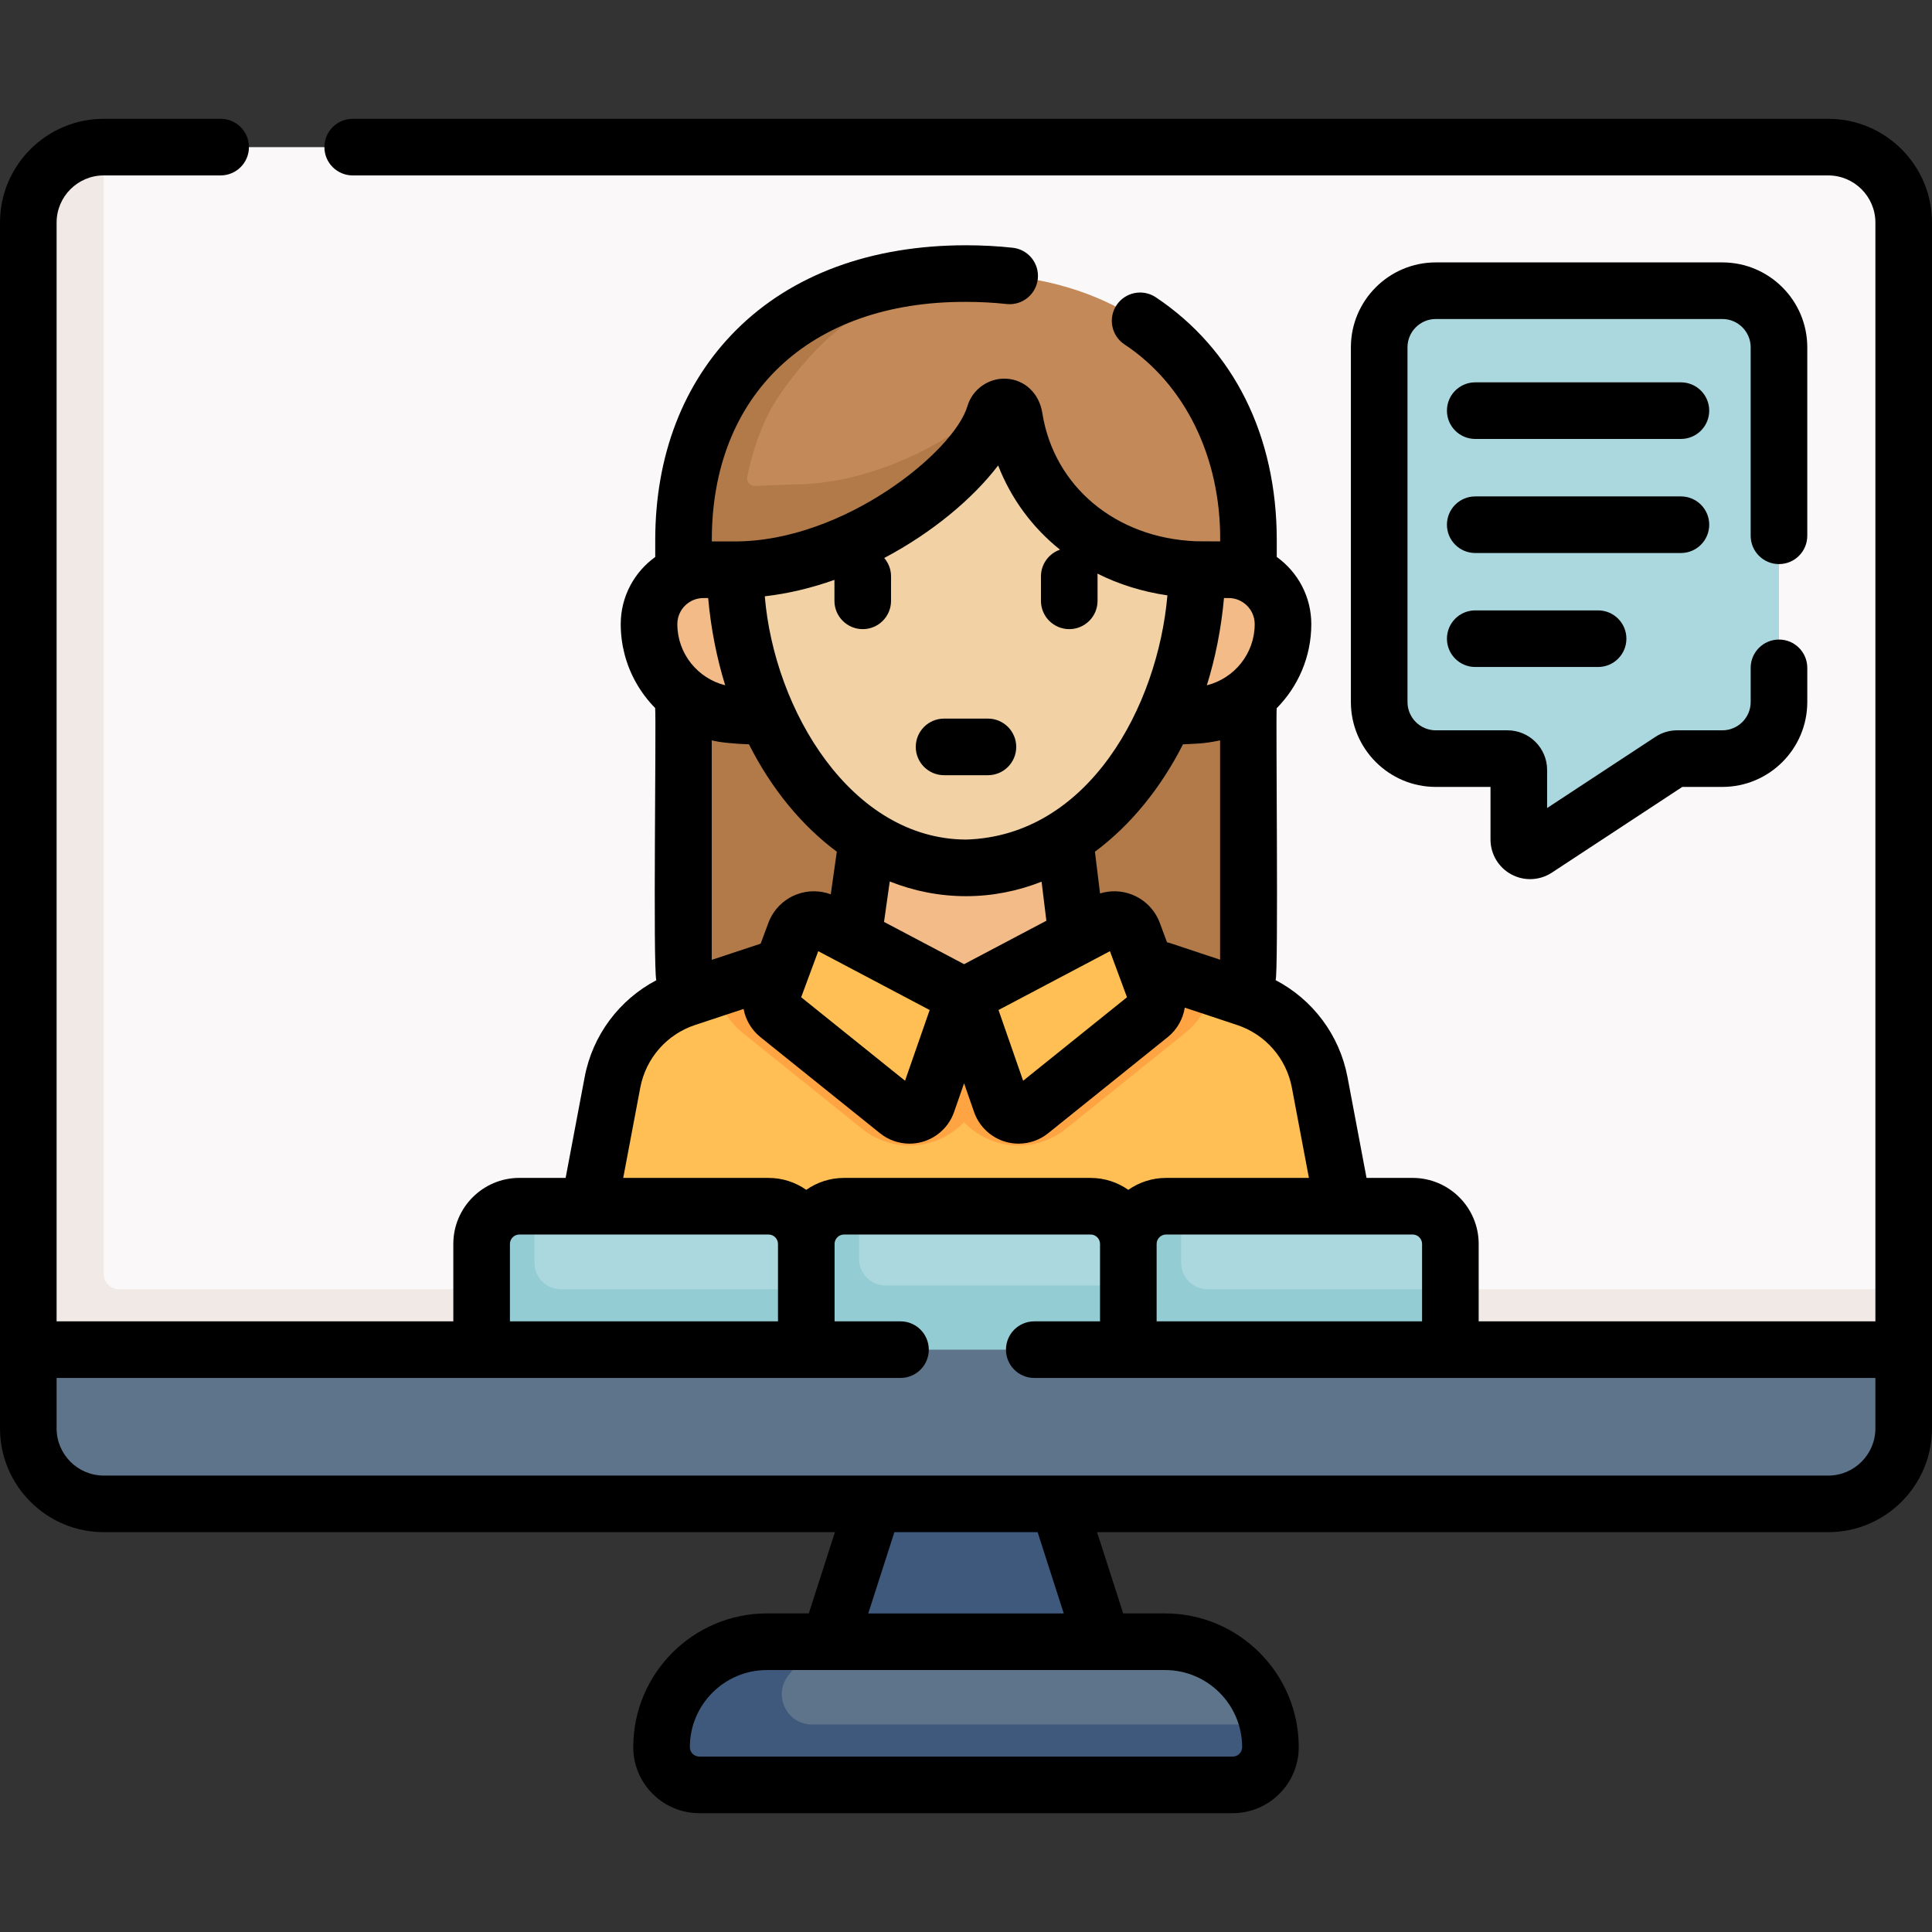 <svg xmlns="http://www.w3.org/2000/svg" id="Capa_1" height="512" viewBox="0 0 512 512" width="512"><rect x="0" y="0" width="512" height="512" fill="#333333" stroke="none"/><g><g><path d="m504.5 58.99v298.68h-490.989l-.341-297.723c0-11.05 3.28-20.957 14.33-20.957h457c11.05 0 20 8.95 20 20z" fill="#faf8f8"></path><path d="m330.815 171.116v92.923h-149.714v-92.943z" fill="#b27a49"></path><path d="m195.319 142.096-10.634 1.89c-7.018 0-12.707 5.689-12.707 12.707v1.702c0 13.381 10.848 24.229 24.229 24.229l7.074.377h105.439l7.074-.377c13.381 0 24.229-10.848 24.229-24.229v-1.702c0-7.018-5.689-12.707-12.707-12.707l-8.836-1.188z" fill="#f2bb88"></path><path d="m226.087 241.484 3.725-26.273 52.341-.042 3.199 26.054-29.363 35.587z" fill="#f2bb88"></path><path d="m356.255 316.5-6.546-36.671c-1.97-10.437-9.45-18.982-19.533-22.317l-8.877-2.948-16.98-.426-48.929 2.904-51.064 1.692-14.745-3.788-7.758 2.566c-10.084 3.335-17.563 11.881-19.533 22.317l-6.546 36.671 102.495 29.917z" fill="#ffbf54"></path><path d="m314.15 273.69-31.7 25.48c-1.77 1.42-3.77 2.52-5.88 3.27-2.12.75-4.37 1.14-6.63 1.14-5.59 0-10.77-2.33-14.47-6.2-3.7 3.87-8.88 6.2-14.46 6.2-4.53 0-8.98-1.57-12.52-4.41l-31.7-25.48c-5.68-4.57-8.34-11.75-7.21-18.75l20.236-6.738 45.574 8.841 44.288-9.735 21.621 7.253c1.291 7.119-1.359 14.479-7.149 19.129z" fill="#ffa442"></path><path d="m273.054 287.475 31.697-25.48c1.676-1.347 2.302-3.615 1.555-5.631l-5.99-16.162c-1.13-3.048-4.684-4.407-7.559-2.889l-37.366 19.729 9.813 28.182c1.136 3.262 5.158 4.415 7.85 2.251z" fill="#ffbf54"></path><path d="m237.89 287.475-31.697-25.48c-1.676-1.347-2.302-3.615-1.555-5.631l5.99-16.162c1.13-3.048 4.684-4.407 7.559-2.889l37.366 19.729-9.813 28.182c-1.136 3.262-5.159 4.415-7.85 2.251z" fill="#ffbf54"></path><path d="m194.696 143.986c1.249 43.919 28.218 79.01 61.304 79.01 33.134 0 60.133-35.192 61.309-79.2l-60.963-59.906z" fill="#f2d1a5"></path><path d="m330.815 144.476-11.039-.535c-25.97-.987-47.471-18.098-50.987-40.356-.597-3.777-4.53-3.249-5.239-.834-4.388 14.935-36.321 41.235-68.853 41.235l-13.595.513v-1.341c0-11.013 1.959-21.294 5.806-30.419 1.412-3.349 3.255-6.496 5.371-9.451 6.489-9.059 13.576-16.077 21.372-20.719 11.299-6.428 25.45-10.07 42.308-10.07 48.432 0 74.857 30.455 74.857 70.659v1.318z" fill="#c48958"></path><path d="m209.99 128.39c18.57 0 36.95-8.57 50.11-18.71-9.8 14.64-36.38 33.53-63.71 34.28-.56.02-1.13.03-1.69.03l-13.6.51v-1.34c0-11.01 1.96-21.3 5.81-30.42 1.41-3.35 3.25-6.5 5.37-9.45 5.21-7.27 10.8-13.23 16.84-17.7 1.48-1.1 2.99-2.1 4.53-3.02 11.3-6.43 25.45-10.07 42.31-10.07 2.58 0 5.11.09 7.56.26-13.5.95-25.05 4.39-34.58 9.81-7.8 4.64-14.88 11.66-21.37 20.72-2.12 2.95-3.96 6.1-5.37 9.45-1.834 4.277-3.169 8.873-4.171 13.602-.272 1.282.727 2.482 2.037 2.427 3.57-.15 9.661-.37 9.924-.379z" fill="#b27a49"></path><path d="m293.596 439.436-8.969-27.895-.002-.001h.005l-7.611-23.672-21.885-13.073-20.369 13.746-16.365 50.899h24.18l.001-.004z" fill="#3f597d"></path><path d="m334.005 451.09c-4.442-9.474-14.111-16.012-25.261-16.015h-93.064l-11.411 4.198c-1.488 0-24.035 8.671-24.035 22.611 0 5.52 4.48 10 10 10l132.979-1.064c5.52 0 10-4.48 10-10 0-2.059 3.243-1.876 2.818-3.809-.454-2.068-1.139-4.051-2.026-5.921z" fill="#5d748a"></path><path d="m336.68 462.944c.013 5.536-4.464 10.066-10 10.066h-141.36c-5.513 0-9.996-4.466-10-9.979-.01-13.949 10.203-25.52 23.56-27.621 1.43-.22 2.89-.34 4.38-.34h12.42l-6.878 9.124c-3.974 5.271-.213 12.816 6.388 12.816h120.84c.425 1.909.645 3.897.65 5.934z" fill="#3f597d"></path><path d="m27.5 337.67v-298.68c-11.05 0-20 8.95-20 20v298.68h6.01 13.99 477v-16h-473c-2.209 0-4-1.791-4-4z" fill="#f0e9e6"></path><g fill="#aad8de"><path d="m365.5 92.042c0-8.284 6.716-15 15-15h75.947c8.284 0 15 6.716 15 15v94c0 8.284-6.716 15-15 15h-11.97c-.586 0-1.158.171-1.648.493l-35.682 23.452c-1.995 1.311-4.648-.12-4.648-2.507v-18.438c0-1.657-1.343-3-3-3h-19c-8.284 0-15-6.716-15-15v-94z"></path><path d="m213.673 358.138-80.928-.468v-33.01c0-5.523-.632-9.532 4.891-9.532h66.037c5.523 0 10 4.477 10 10z"></path><path d="m299.019 358.138h-85.346l2.136-32c0-5.523 4.477-10 10-10l1.861-1.011h61.349c5.523 0 10 4.477 10 10z"></path></g><path d="m309.02 340.66v17.478l-57.505 6.128-37.845-6.128v-33.01c0-5.523 4.477-10 10-10h4v18.532c0 3.866 3.134 7 7 7z" fill="#94ccd4"></path><path d="m382.106 358.819-83.088-.681 4.279-31.829c0-5.523.199-9.021 5.722-9.021l4-2.16h61.344c5.523 0 10 4.477 10 10v19.01z" fill="#aad8de"></path><path d="m223.67 341.66v16.478l-56.017 6.128-40.013-6.128v-33.01c0-5.52 4.47-10 10-10h4v19.532c0 3.866 3.134 7 7 7z" fill="#94ccd4"></path><path d="m384.36 341.66v16.478l-51.19 7.15-34.15-7.15v-33.01c0-5.523 4.477-10 10-10h4v19.532c0 3.866 3.134 7 7 7z" fill="#94ccd4"></path><path d="m504.5 357.67v20.87c0 11.05-15.258 16.113-26.309 16.113l-445.702.142c-11.05 0-20-8.95-20-20l-4.989-17.125z" fill="#5d748a"></path></g><g><path d="m471.447 149.489c4.143 0 7.5-3.358 7.5-7.5v-49.947c0-12.407-10.094-22.5-22.5-22.5h-75.947c-12.406 0-22.5 10.093-22.5 22.5v94c0 12.407 10.094 22.5 22.5 22.5h14.5v13.938c0 3.865 2.113 7.407 5.516 9.241 1.563.843 3.276 1.261 4.985 1.261 2.013 0 4.02-.58 5.766-1.728l34.558-22.713h10.623c12.406 0 22.5-10.093 22.5-22.5v-9.053c0-4.142-3.357-7.5-7.5-7.5s-7.5 3.358-7.5 7.5v9.053c0 4.136-3.364 7.5-7.5 7.5h-11.97c-2.056 0-4.051.597-5.767 1.726l-28.711 18.871v-10.096c0-5.79-4.71-10.5-10.5-10.5h-19c-4.136 0-7.5-3.364-7.5-7.5v-94c0-4.136 3.364-7.5 7.5-7.5h75.947c4.136 0 7.5 3.364 7.5 7.5v49.947c0 4.142 3.358 7.5 7.5 7.5z"></path><path d="m445.461 101.325h-54.508c-4.143 0-7.5 3.358-7.5 7.5s3.357 7.5 7.5 7.5h54.508c4.143 0 7.5-3.358 7.5-7.5s-3.357-7.5-7.5-7.5z"></path><path d="m452.961 139.054c0-4.142-3.357-7.5-7.5-7.5h-54.508c-4.143 0-7.5 3.358-7.5 7.5s3.357 7.5 7.5 7.5h54.508c4.143 0 7.5-3.358 7.5-7.5z"></path><path d="m390.953 161.759c-4.143 0-7.5 3.358-7.5 7.5s3.357 7.5 7.5 7.5h32.561c4.143 0 7.5-3.358 7.5-7.5s-3.357-7.5-7.5-7.5z"></path><path d="m250.188 205.438h11.623c4.143 0 7.5-3.358 7.5-7.5s-3.357-7.5-7.5-7.5h-11.623c-4.142 0-7.5 3.358-7.5 7.5s3.358 7.5 7.5 7.5z"></path><path d="m484.5 31.489h-391.029c-4.142 0-7.5 3.358-7.5 7.5s3.358 7.5 7.5 7.5h391.029c6.893 0 12.5 5.607 12.5 12.5v291.181h-105.136v-20.51c0-9.649-7.851-17.5-17.5-17.5h-12.219l-5.045-26.721c-2.101-11.132-9.211-20.543-19.055-25.698.798-1.65.036-69.986.291-72.055 5.667-5.734 9.172-13.61 9.172-22.29 0-7.328-3.62-13.822-9.152-17.801v-4.435c0-27.716-11.382-50.578-32.05-64.375-3.443-2.3-8.102-1.372-10.402 2.074-2.299 3.445-1.371 8.102 2.074 10.402 15.885 10.46 25.616 29.775 25.378 52.215l-6.394-.033c-21.295-.859-37.662-14.521-40.744-34.028-.806-5.1-4.592-8.736-9.422-9.049-4.7-.315-9.094 2.753-10.421 7.271-3.513 11.957-32.635 35.85-61.657 35.85h-6.075c-.221-38.634 25.683-63.63 67.357-63.487 3.683 0 7.301.191 10.754.569 4.117.448 7.82-2.522 8.271-6.64s-2.521-7.821-6.64-8.271c-3.992-.436-8.159-.658-12.385-.658-25.126 0-46.181 7.761-60.889 22.445-14.044 14.021-21.468 33.286-21.468 55.713v4.448c-5.531 3.981-9.143 10.469-9.143 17.789 0 2.723.345 5.366.993 7.89 1.412 5.498 4.266 10.422 8.13 14.349.313 3.605-.594 68.25.301 72.146-9.808 5.166-16.886 14.556-18.981 25.658l-5.045 26.721h-12.263c-9.649 0-17.5 7.851-17.5 17.5v20.511h-105.135v-291.181c0-6.893 5.607-12.5 12.5-12.5h30.971c4.142 0 7.5-3.358 7.5-7.5s-3.358-7.5-7.5-7.5h-30.971c-15.164 0-27.5 12.336-27.5 27.5v319.552c0 15.164 12.336 27.5 27.5 27.5h193.763l-6.924 21.534h-11.084c-19.54 0-35.436 15.896-35.436 35.436 0 9.649 7.851 17.5 17.5 17.5h141.361c9.649 0 17.5-7.851 17.5-17.5 0-19.54-15.896-35.436-35.436-35.436h-11.084l-6.923-21.534h193.763c15.164 0 27.5-12.336 27.5-27.5v-319.552c0-15.163-12.336-27.5-27.5-27.5zm-110.136 295.671c1.379 0 2.5 1.122 2.5 2.5v20.511h-70.346v-20.511c0-1.378 1.121-2.5 2.5-2.5zm-49.993-168.68 1.229.006c3.81 0 6.908 3.099 6.908 6.909 0 7.825-5.409 14.394-12.679 16.212 2.266-7.269 3.809-15.028 4.542-23.127zm-1.034 37.726v58.125l-13.263-4.405c-.269-.089-.539-.159-.81-.217l-1.895-5.113c-1.289-3.478-4.015-6.231-7.479-7.556-2.701-1.032-5.644-1.105-8.366-.272l-1.357-11.051c9.379-6.976 17.383-16.74 23.333-28.461 3.046-.186 5.307-.079 9.837-1.05zm-83.492 90.201-27.526-22.128 4.523-12.206 29.529 15.591zm2.765 2.223-.004-.003c.001.001.002.002.004.003zm-8.335-44.315 1.519-10.713c6.394 2.531 13.185 3.894 20.228 3.894 6.952 0 13.669-1.346 20.006-3.844l1.271 10.352-21.806 11.513zm59.869 7.758 4.524 12.206-27.526 22.128-6.526-18.743zm-73.008-98.399v5.554c0 4.142 3.358 7.5 7.5 7.5s7.5-3.358 7.5-7.5v-6.477c0-1.864-.684-3.566-1.81-4.878 12.834-6.77 23.607-15.868 30.191-24.526 3.459 8.891 9.116 16.487 16.395 22.322-2.937 1.017-5.049 3.799-5.049 7.082v6.477c0 4.142 3.357 7.5 7.5 7.5s7.5-3.358 7.5-7.5v-6.477c0-.249-.014-.494-.037-.737 5.633 2.822 11.869 4.792 18.551 5.765-2.559 29.389-20.863 63.745-53.356 64.717-30.428-.117-50.831-34.234-53.345-64.47 6.294-.714 12.501-2.241 18.46-4.352zm-22.651 43.58c5.925 11.725 13.903 21.485 23.278 28.457l-1.601 11.291c-2.91-1.076-6.13-1.085-9.065.037-3.464 1.324-6.19 4.078-7.479 7.556l-2.034 5.488-12.96 4.287v-58.177c1.881.542 6.13.936 9.861 1.061zm-12.076-38.768h1.262c.729 8.101 2.261 15.856 4.51 23.121-7.271-1.817-12.681-8.386-12.681-16.213 0-3.809 3.099-6.908 6.909-6.908zm-16.727 129.735c1.464-7.753 7.027-14.11 14.519-16.588l12.857-4.253c.532 2.872 2.065 5.538 4.457 7.461l31.696 25.48c2.245 1.804 5.02 2.755 7.836 2.755 1.151 0 2.309-.159 3.439-.483 3.898-1.118 7.022-4.072 8.356-7.903l2.649-7.608 2.649 7.608c1.334 3.83 4.458 6.785 8.357 7.903 1.131.324 2.287.483 3.438.483 2.816 0 5.592-.952 7.836-2.755l31.697-25.481c2.488-2 4.041-4.806 4.511-7.811l13.859 4.603c7.492 2.478 13.056 8.834 14.519 16.588l4.519 23.939h-37.861c-3.718 0-7.162 1.174-10 3.159-2.838-1.985-6.282-3.159-10-3.159h-65.346c-3.718 0-7.162 1.174-10 3.159-2.838-1.985-6.282-3.159-10-3.159h-38.51zm-34.546 41.439c0-1.378 1.122-2.5 2.5-2.5h66.037c1.378 0 2.5 1.122 2.5 2.5v20.511h-71.037zm173.609 112.915c11.269 0 20.436 9.167 20.436 20.436 0 1.378-1.121 2.5-2.5 2.5h-141.362c-1.378 0-2.5-1.122-2.5-2.5 0-11.269 9.167-20.436 20.436-20.436zm-78.649-15 6.924-21.534h37.961l6.923 21.534zm266.904-49.034c0 6.893-5.607 12.5-12.5 12.5-125.353 0-331.845 0-457 0-6.893 0-12.5-5.607-12.5-12.5v-13.371h223.64c4.142 0 7.5-3.358 7.5-7.5s-3.358-7.5-7.5-7.5h-17.467v-20.51c0-1.378 1.122-2.5 2.5-2.5h65.346c1.379 0 2.5 1.122 2.5 2.5v20.511h-17.426c-4.143 0-7.5 3.358-7.5 7.5s3.357 7.5 7.5 7.5h222.907z"></path></g></g></svg>